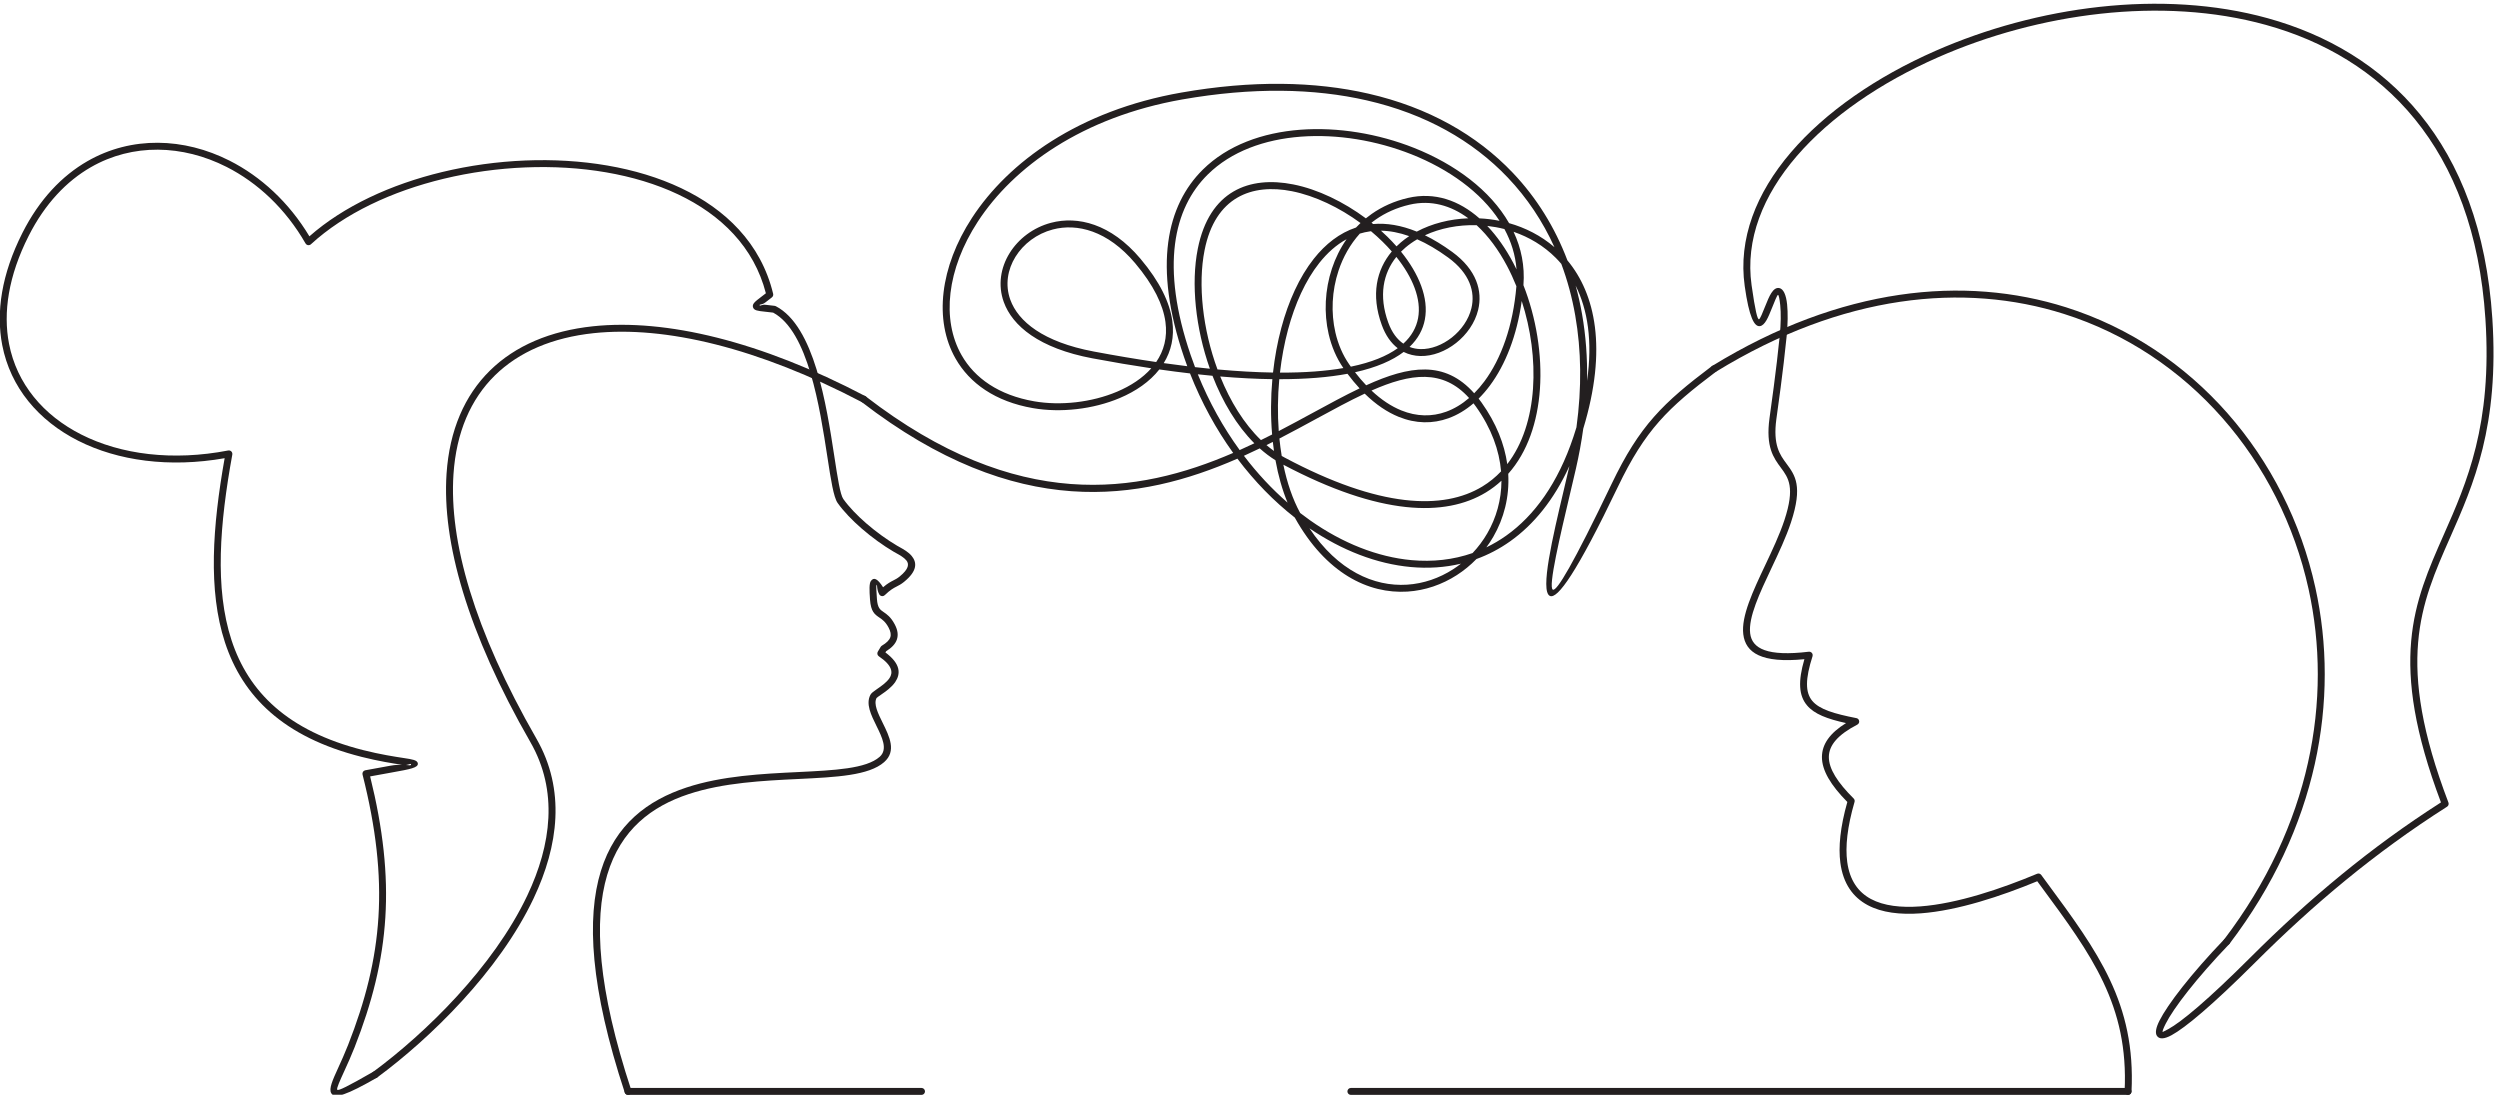 <?xml version="1.0" encoding="UTF-8"?>
<svg version="1.1" viewBox="0 0 4002.1 1752.5" xmlns="http://www.w3.org/2000/svg">
   <g transform="translate(-150.98 -621.51)" fill="#231f20" fill-rule="evenodd">
      <path transform="matrix(.133 0 0 -.133 0 3021.4)" d="m11506 13206c-18.2 14.1-21.6 40.3-7.5 58.5s40.3 21.6 58.5 7.5c1825-1407.2 3273.2-1175 4421.2-679.3-203.9 282.9-380.7 603.7-519.5 957-118.6 13.7-241.8 29.7-369.4 47.8-115.2-147.2-282.9-262.3-475.2-343.8-322-136.6-715.2-179.6-1046.3-121.8-452.5 78.9-761.4 298.6-931.1 596.5-131.2 230.1-178.5 506-144.1 798.9 34.1 290.4 148.6 597.9 341.3 893.8 439.9 675.7 1289 1293 2519.9 1508.9 851.9 149.5 1606.5 135.2 2252.4-12.9 719.3-165 1303.7-496.2 1737.6-952.6 286.3-301 506.8-656.3 657.3-1054.1 336.1-403.6 483.6-1061.7 190.8-2026.3-21.7-158.2-51.2-318.8-88.5-481.6-21.5-93.6-43.5-186.5-66.1-282.2-124.2-526-270.5-1145.2-211.4-1173.5 47-22.5 240.6 298.7 707.1 1272.3 168.9 352.5 323.4 596.1 509.8 807.4 186.2 211.2 403.3 389.4 697.8 611.4 18.4 13.9 44.6 10.3 58.5-8.1s10.2-44.6-8.1-58.5c-290.2-218.7-503.8-393.9-685.5-600-181.6-205.9-332.3-443.7-497.4-788.1-493.2-1029.5-726.6-1355.4-818.2-1311.5-119.8 57.4 34.8 711.7 166.1 1267.5 24 101.5 47.1 199.4 66 281.9l3.1 13.5c-185.5-407.2-430.6-705.5-712.7-905.7-128.5-91.2-264.6-162-406.1-213.4-71.3-73.3-150.4-138.2-235.5-193-178-114.7-382.2-185.7-595.6-199-469.1-29.3-981.2 218.9-1355.5 891-248.7 194.6-482.6 432.6-690.5 709-1170.6-511.3-2651-761-4523.2 682.5zm4550.3-578.9c59.7 26.6 118.6 53.9 176.6 81.7-212.5 212.9-382.6 499.6-503.7 812.4-57.7 5.4-116.5 11.4-176.5 17.9 136-336.5 307.3-642.1 503.6-912zm256.1 120.2c45.3 22.2 90.1 44.7 134.4 67.3-18.3 217.3-17.2 443 2.9 666-191.4 2.5-400.2 13-627.6 32.3 120.2-297.9 285.7-568.3 490.3-765.6zm214.3 108.5c141.5 73.5 277.9 147.6 409.2 219 198.9 108.2 386.6 210.2 563.7 294.9-49 53-97.6 111.5-145.5 175.6-225.6-42.2-497.2-65.5-820.9-65.2-19.3-209-21.6-420.3-6.5-624.3zm449.1 145.9c-141.3-76.9-288.3-156.8-441.3-235.8 7.2-71.1 16.5-141.1 27.9-209.5 11.1-6.4 22.2-12.7 33.4-18.6 1147.7-612.6 1912.7-634 2381.6-349.2 84.4 51.2 159.4 112.5 225.3 182.2-21 250.4-114.7 516.1-302.8 779.9-9.6 13.4-19.3 26.3-29 39-93.9-80.6-195.3-141.3-302-179.8-188.5-67.9-392.4-66.6-598.6 17.2-136.7 55.4-274.3 147.2-409 279.2-182.8-85.6-377.7-191.6-585.5-304.6zm-520.4-276.3c-25.4-12.8-50.9-25.6-76.6-38.4 29.4-25.1 59.5-48.6 90.4-70.6-5.1 36-9.7 72.4-13.8 109zm-157.6-78.1c-62.5-30.2-126-60-190.3-89.1 161.2-212.1 338.1-400.9 525.2-563.7-64 153.9-112.4 326.5-145.4 509.8-66.2 41.2-129.4 89.2-189.5 143zm1281.3 759.5c518.6 236.1 945.3 303.2 1299.9-96 42.7 42.8 83.5 90.3 122.2 142.2 203.6 273.8 346.2 670 385.9 1146.2-33.9 84.6-71.6 166.4-112.8 244.2-102.1 192.9-225.7 361.5-366.2 490.6-221.8 5.9-438.6-36.6-621.9-121.5 105.1-51.2 214.4-117.5 327.8-200.1 296.4-216.2 367.3-472.7 312.7-697.9-38.1-156.9-137.9-297.7-264.9-398-127.3-100.7-282.8-161.2-431.5-157.3-69.5 1.8-137.4 17.4-200.2 49-135.4-102.7-327-187-585.4-244.4 44.4-57.4 89.2-109.6 134.4-157zm1353.3-160.4c11.9-15.3 23.8-31 35.5-47.4 177.7-249.3 275.3-500.7 309.3-741 187.8 242.9 285.7 564.1 309.8 908.3 24.3 347.4-26.3 717.5-135.7 1055.1-58-416.6-195.8-766.1-383.2-1018-42.7-57.5-88.1-109.9-135.7-157zm-114.8 7.3c-315.1 350.3-702.9 298-1174.7 89.7 118.9-111.8 239.5-190.5 358.7-238.9 186.4-75.7 370-77.2 539.2-16.2 97.4 35.2 190.4 91 276.8 165.4zm471.2-912.2c16.1-278.7-52.8-538.8-179.8-758.3-25.5-44-53.3-86.4-83.3-127 82 39.4 161.6 86.2 238.4 140.7 338.9 240.5 623 630.4 809.7 1190.3 12.8 38.4 24.8 76.2 36.2 113.6 65 475.9 58.8 928.2-14.6 1346.3-38 216.7-94 424.1-167.6 621-21.3 25.1-43.5 49.1-66.3 72.1-146.3 146.7-321.8 250.2-508.2 314.1 91.9-196.3 136.3-410.8 118.8-639.6l-0.3-3c152.7-389.2 227.6-835.9 198.5-1250.9-27.4-391.8-147.3-756-381.5-1019.3zm-252-716.5c107.1 185.1 170 401.1 170.5 633.3-56.6-52.4-118.8-99.7-186.8-140.9-488.9-296.9-1274.3-282.1-2438.4 333.4 44.4-216.3 111.8-414.8 202.4-581 39.1-30.3 78.6-59.5 118.4-87.6 391.5-275.9 813.3-442.8 1222.1-480 253.3-23 501.6 3.8 734.8 85.3 67.4 71.5 127 151.1 177 237.5zm-411.1-432.3c32.3 20.8 63.7 43.1 94 66.9-194.4-46.4-396.8-59-602.2-40.4-409.2 37.2-829.7 199-1221.2 466.1 342.6-511.7 775.7-703.4 1174-678.5 198.6 12.4 389.1 78.7 555.4 185.9zm-2168 2367.4c20.3 183.8 53.6 364.9 99.7 537 86.1 321.3 217 612.4 391.5 832.9 141 178.2 310.5 310.4 507.8 375.6 17.4 18.7 35.5 36.8 54.2 54.4-253.7 186-546.2 327.2-825.8 382.8-481 95.5-923.7-68.1-1051.1-709.7-82.4-414.6-22.2-953.7 155.4-1435.5 244.1-22.2 466.3-34.3 668.3-37.5zm180.4 515.4c-44.4-165.6-76.7-339.6-96.7-516.2 299.5-1 552.2 18.6 763.1 54.8-83.5 120.6-142.7 260.3-177.1 409-58.5 252.7-45.7 532.5 39.9 789.8 41.4 124.5 100 243.9 175.8 352.4-123.1-67.4-232.9-165.6-328.9-286.9-166.9-210.9-292.7-491.6-376.1-802.9zm987.1 1184.1c-42-5.8-82.8-14.9-122.5-26.9-116.8-129.5-202.1-282.9-256.4-446-80.7-242.7-92.8-506.6-37.6-745 32.4-140.1 88-271.1 166.4-383.4l19.4-27.3c249.2 51.4 433.9 128.1 564.1 222.2-78.5 60.2-145.3 151.4-191.9 279.4-132.5 364.1-63.5 665.3 120.8 884.9-34.9 39.9-72 79.1-111 117.4-44.2 43.4-90.8 85.7-139.4 126.3zm37.9 88.2c160.5 13.6 335.5-13.9 524.9-91.2 180.5 96.5 396.2 151.8 620.2 160.2-208.5 154.7-448.3 223.9-706.8 164.1-155.8-36.1-291.5-98-407.3-179-17.5-12.2-34.5-24.9-51.1-37.9zm901.9-402.7c-130.2 94.9-254.2 167.1-372 218.9-51.2-29.9-98.9-63.4-142.4-100.5-18.2-15.5-35.6-31.7-52.2-48.4 215-265.5 335.9-557.3 287.2-816.1-22.5-119.8-81.5-232-184.6-330.5 42.1-16.5 86.3-24.8 131.3-26 129-3.4 265.2 50.2 377.9 139.3 113.2 89.5 201.9 214.1 235.5 352.4 47.2 194.7-16.9 418.5-280.7 610.9zm-468.2 257.1c-120.2 42.8-233.4 63.7-339.8 65.4 26.7-24 52.7-48.4 78-73.2 38.3-37.6 74.8-76.2 109.3-115.4 16.7 16.5 34 32.5 52.1 47.8 31.5 26.9 65.1 52.1 100.4 75.4zm-251.7-1041.2c43.7-120.1 107.2-202.2 181.3-253 99.7 90.9 156.3 194.9 177.3 306.3 43.2 230-66.3 493.7-261.5 737.9-158.6-197.5-215.3-466.4-97.1-791.2zm1096.8 1255.1c80.8-3.7 162-13.6 242.4-29.8-225.2 346.5-612.6 622.9-1058.7 800.1-421.3 167.4-894.5 246.3-1333.7 213-436.1-33.1-837.7-177.1-1119.5-455.2-412.6-407.2-570.3-1106.1-206.2-2172.7 16.8-49.3 34.4-97.9 52.7-146 60.7-6.9 120.4-13.4 178.8-19.2-172.2 486.1-228.8 1024.9-145.7 1442.8 139.3 701.3 623.2 880.1 1149.1 775.6 296.9-58.9 607.2-210.1 874-408.4 22.9 18.7 46.7 36.7 71.3 53.9 124.5 87 269.9 153.5 436.4 192 321.4 74.4 614.4-30.5 859.1-246.1zm357.3-57.6c196.3-55.4 384.3-150.5 545.7-289.3-141 311.9-329 593.4-561.5 837.9-422.8 444.6-993.1 767.4-1695.9 928.7-635.1 145.7-1378.5 159.4-2219.4 11.9-1205.6-211.4-2035.6-813.5-2464.3-1472-185.4-284.8-295.5-579.9-328.2-857.9-32.3-275.6 11.5-534 133.6-748.3 157.6-276.5 447-481 873-555.3 316.5-55.2 692-14.2 999.6 116.2 163 69.1 306.5 163.3 410.9 281.2-222.8 33.1-458.9 72.8-709.2 119.9-641.8 120.7-962.7 390.3-1066.4 677.4-73.3 203.2-38 414.2 69.8 588.4 106.7 172.6 285.1 309.2 498.9 365.5 320.2 84.3 719.5-10.1 1075.5-431.7 235.9-279.4 353.8-530 384.1-749.6 26.8-194.3-14.4-364-103-507.8 97.2-13.7 191.5-26.1 283.2-37.2-13.2 35.8-26.1 71.8-38.5 108.2-376.3 1102.3-207.6 1830.3 226.8 2259 296.9 293 717.1 444.4 1171.8 479 451.4 34.2 937.7-46.8 1370.6-218.8 492.4-195.7 916.1-509.3 1142.9-905.4zm-56.1-71.1c-68.3 17.5-137.6 30-206.9 37.8 118.1-124.3 223-274.9 311.9-442.9 14-26.3 27.5-53.1 40.6-80.2-13.3 172.2-64.3 334.7-145.6 485.3zm994.5-1827.2c68.7 481 6 859.4-137.4 1146.3 31-112.2 56.9-227.3 77.5-345 44.8-255.5 65.1-523.4 59.9-801.3zm-5938.8 353.3c267.1-50.2 517.8-92.3 752.7-126.8 92.4 134.5 137.1 296 111.3 483.3-28.3 204.7-140.3 440.8-365.2 707.2-331.6 392.6-698.5 481.8-990.5 405-192.9-50.8-353.4-173.6-449.4-328.7-94.9-153.5-126.3-338.8-62.2-516.5 94.5-261.8 395.6-509.2 1003.3-623.5"/>
      <path transform="matrix(.133 0 0 -.133 0 3021.4)" d="m5629.6 5144.9c20.03 11.45 45.54 4.5 56.99-15.53 11.45-20.02 4.5-45.54-15.52-56.98-360.1-206.36-507.78-258.23-549.27-185.82-30.61 53.4 16.31 156.23 84.91 306.64 35.42 77.61 77.21 169.2 118.15 273.34 208.25 529.72 333.28 1020.9 365.46 1540.3 32.2 519.84-28.46 1069.1-191.57 1714.9-5.58 22.36 8.02 45.04 30.39 50.62l4.92 0.93c115.39 21.45 216.84 39.65 299.23 54.4 56.48 10.12 103.28 12.12 140.46 11.26-111.89 17.06-282.04 43.68-486.16 95.23-946.07 239.01-1432.9 731.48-1644.8 1378.3-205.05 626.2-149.45 1394.8-3.77 2216.7-665.77-117.2-1285.2-31.5-1762.6 210.1-239.22 121.1-442.98 281.3-599.33 474.9-156.78 194.1-265.83 421.5-315.1 676.4-76.06 393.3-9.55 851.3 243.77 1351.9 204.01 403.1 476.26 686.4 782.21 862 264.98 152.1 555.16 223.3 848.19 221.4 292.38-1.8 587.26-76.3 862.41-215.6 375.25-189.9 714.33-500.2 960.68-910.6 411.9 362.9 980.77 625.5 1599.2 774.3 648.37 156 1351.9 187.2 1986.5 78.1 637.83-109.7 1207-361.3 1582.9-770.4 196.8-214.3 340.4-471.5 413.2-774 4-16.6-2.6-33.3-15.5-43-34.4-27.2-58.5-45.5-78.7-61-42.7-32.6-73-18.9-68.4-33.8 4.2-14 21.6 11.2 72.8 5.7 28.2-3 62.3-6.7 108.2-12.6 5-0.6 9.7-2.1 13.9-4.3 463.8-240.6 608.5-1184.2 703.7-1804.5 40.1-261.6 71.1-463.8 108.6-516.3 69.5-97.3 167.2-198.2 274.5-291.5 121-105.1 253.6-200.2 372.1-269.9 6.1-3.6 16.9-9.6 28.6-16l3-1.9c47.6-26.4 107.2-59.9 145.7-107.3 62.4-77 70.7-177.9-93.5-311.1-34.3-27.8-60.8-41.4-88.6-55.6-36.4-18.6-75.5-38.6-143.6-104.3-16.6-16-43-15.5-59 1.1-2.4 2.6-4.4 5.3-6.1 8.2-36 62.7-20.9 130.7-32.9 113.4v-0.1c-6.2-9-2.5-73.3 4.4-168.9 7.7-107.4 38.6-128.4 78.6-155.6 40.7-27.8 88.4-60.2 135.1-148 36.3-68.2 45.5-128.4 25.9-184.9-18.2-52.1-60.4-97.3-128.3-139.2l-9.2-15.3c187.9-139.1 183.5-259.05 118.2-355.89-43.8-64.87-115.9-114.59-170.6-152.28-29.1-20.05-52.1-35.95-54.4-40.34-37.5-72.52 17.4-183.74 73.4-297.47 83-168.33 168.3-341.38 18.8-473.23v-0.17c-184-162.26-575.5-181.31-1035.2-203.64-420.6-20.42-899.92-43.72-1317.5-181.5-885.99-292.34-1500.6-1112.3-690.97-3565.8 7.21-21.92-4.71-45.54-26.62-52.75-21.93-7.22-45.55 4.7-52.76 26.62-830.91 2518.2-183.55 3365.2 744.22 3671.4 427.6 141.09 913.32 164.7 1339.7 185.4 443.7 21.57 821.6 39.94 983.9 183.08l0.1-0.09c101.6 89.72 30.6 233.76-38.5 373.87-65.4 132.85-129.5 262.77-72.7 372.59 11.8 22.86 42.5 44.03 81.2 70.71 48.9 33.73 113.5 78.24 148.6 130.4 43.9 64.99 37.9 150.88-127.9 262.78-18.2 12.3-23.9 36.9-12.4 56l33.3 55.6c3.5 6.6 8.8 12.4 15.7 16.4 55.7 33.1 89.1 65.7 101.1 100.4 11.4 32.6 4 71.2-20.9 118.2-37.1 69.8-75.5 95.9-108.4 118.3-58.7 40-104.2 70.9-114.8 218.6-8.1 113.3-10.7 192.2 10.4 222.5 34.8 49.9 79.6 30.8 147-75 54.3 46.9 90.8 65.6 125.2 83.2 23.6 12 46.2 23.5 73.9 46 113.3 92 115.3 152.1 81.4 193.9-28.7 35.4-80 64.3-121.3 87.1l-2.9 1.5c-9.8 5.4-19 10.5-30.6 17.3-122.7 72.3-259.8 170.5-384.4 278.8-112 97.4-214.4 203.2-287.9 306.1-49.2 69-81.6 279.6-123.4 552.3-92.1 600.8-232.1 1513.3-653.3 1739.6-35.7 4.5-70 8.2-98.7 11.2-87.5 9.4-131.7 14.1-143.6 53.1-12.4 40.5 24 68.3 97.5 124.4 17.6 13.4 37.7 28.7 57.4 44.1-71 276.5-205.3 512.9-387.22 710.9-362.53 394.7-914.94 637.9-1535.5 744.7-623.87 107.3-1315.6 76.6-1953.2-76.8-623.83-150.1-1195.2-417.6-1599-788-2.59-2.6-5.55-4.9-8.88-6.8-20.02-11.4-45.54-4.5-56.99 15.5-239.88 418-577.35 732.6-951.87 922.1-263.94 133.6-546.08 205.1-825.18 206.8-278.42 1.8-554.28-65.9-806.37-210.6-292.4-167.8-553.1-439.6-749.22-827.1-244.38-482.9-308.95-922.7-236.25-1298.7 46.6-240.9 149.76-456.1 298.1-639.7 148.78-184.2 343.22-337 571.91-452.7 475.72-240.8 1099-321.2 1768.8-191.7 4.89 0.9 10.01 0.9 15.18 0 22.64-4 37.7-25.7 33.65-48.3-151.35-832.3-214.31-1610-9.48-2235.5 202.97-619.73 672.1-1092.3 1585.6-1323.1 206.97-52.28 379.76-78.6 489.95-95.38 101.34-15.43 159.94-24.41 166.54-62.96 9.03-52.84-87.54-70.16-316.34-111.16-69.41-12.41-153.21-27.45-257.49-46.72 157.11-635.53 215.13-1180 183.1-1697-32.76-529.04-159.7-1028.2-371.01-1565.7-40.81-103.85-83.74-197.91-120.11-277.62-57.98-127.1-97.62-214.01-88.16-230.52 10.47-18.29 128 40.76 435.28 216.85zm391.9 3691.3c42.93-3.68 63.02-7.98 60.52 6.55-2.8 16.4-21.69-2.44-60.52-6.55"/>
      <path transform="matrix(.133 0 0 -.133 0 3021.4)" d="m26791 4905.5c-1-22.99-20.6-40.77-43.6-39.68-22.9 1.08-40.7 20.61-39.6 43.6 50.4 1033.5-398.7 1642.7-1001.3 2459.9l-50.1 68.08c-432.8-179.15-957.1-353.43-1401.2-386.3-246.8-18.25-469.9 7.17-640.9 99.24-175 94.24-294.3 256.11-327.9 508.81-25.1 189.13-1.5 429.88 84 732.25-198.4 201.01-307.4 379.43-305.7 543.83 1.6 150.31 93.1 283.82 290 405.89-224.9 49.76-382 107.5-470.8 214.45-97.5 117.38-108.5 285.58-30.4 554.37-515.4-50.9-708.6 76.5-735.6 300.8-26.1 216.4 116.2 518 264.8 832.6 85.4 181 172.9 366.4 230.1 539.6 131 397.3 48.4 509-41.9 631.2-88.9 120.2-184.5 249.5-137.3 597.2l1.1 7.7c9.7 69 82.6 582.1 122.5 987.4 13.7 139.9 15.3 270 5.5 365-7.8 74.5-17.1 121.7-26.7 123.4h-0.1c-9.1 1.6-42.5-82.1-75.6-165-40.6-101.7-80.9-202.5-141.9-211.1-67.3-9.5-129.9 104.1-183.1 481.3-160.8 1138.4 874.1 2207.1 2295.6 2831.9 609.4 267.8 1290.2 454.4 1978 529.8 688.3 75.6 1383.9 39.8 2022.3-137.1 1425-394.8 2563.7-1489.8 2702.7-3614.5 84.6-1294.1-226.6-1998.4-507.7-2634.6-356.9-807.5-664.4-1503.4-20.7-3191.3 7.5-19.93-1.1-42.07-19.5-51.78-434-276.37-835.7-570-1216.6-881.96-381.7-312.64-741.5-642.96-1091.2-992.23-516.1-515.3-840.4-784.46-1005.2-874.11-91.2-49.69-149.5-49.21-176.9-7.01-22.6 34.93-11.3 97.46 31.1 181.48 98.9 196.25 376.5 558.64 780.3 980.37 16 16.59 42.4 17.11 58.9 1.14 16.6-15.96 17.2-42.37 1.2-58.96-397.9-415.56-670.2-770.09-766-960.13-28.3-56.2-40.8-90.38-35.6-98.5 0.6-0.83 22.1 10.21 67.2 34.77 158.5 86.29 476 350.65 986.2 860.06 352.3 351.87 714.1 684.1 1097.1 997.78 374.6 306.88 770.6 596.84 1199 871.07-639.9 1696.8-327.8 2403.7 34.2 3222.9 277.3 627.4 584.2 1322 500.9 2595.8-136.1 2081.5-1249.1 3153.6-2641.6 3539.4-627.8 173.9-1312.7 208.9-1991.3 134.5-678.9-74.5-1351.2-258.8-1953.1-523.3-1389.2-610.6-2401.6-1647.1-2246.7-2744.1 44.4-314.3 70.9-412.6 89-410.1 13.1 1.9 44.4 80.2 76 159.2 45.7 114.5 91.9 230.1 167.7 216.6 51.6-9.4 83.3-84.2 95-197.2 10.4-100.1 8.9-236.2-5.5-381.7-40.2-408.3-113-921.6-122.8-990.6l-1.1-7.6c-42.6-314.2 42.5-429.2 121.6-536.3 103.9-140.4 198.8-268.9 54.3-707-58.3-177-147.2-365.3-234-549-143.2-303.5-280.5-594.3-257.3-787.2 22.1-182.9 205-281.2 706.2-220.7 5.8 0.6 11.8 0.1 17.7-1.8 21.9-7 33.9-30.5 26.9-52.4-88.2-274.37-88.1-435.26-3.7-536.82 86.5-104.14 266-156.14 532-208.37 12-2.43 22.9-10.1 29-21.89 10.6-20.47 2.5-45.63-17.9-56.17-234.2-121.07-341.6-247.83-343-387.81-1.5-144.19 105.2-309.25 298.6-501.53 10.4-10.4 15-26.02 10.6-41.15-87.6-301.85-112.5-538.86-88.1-721.97 29.5-222.67 133.1-364.45 284.7-446.1 155.7-83.82 363.4-106.62 595.5-89.45 443.7 32.85 973.2 211.84 1405.2 392.66 17.4 7.22 38.1 1.95 49.7-13.88l69.6-94.52c612.5-830.77 1069.1-1450.1 1017.2-2513.2"/>
      <path transform="matrix(.133 0 0 -.133 0 3021.4)" d="m5675 5075c-18.57-13.61-44.7-9.59-58.31 8.99-13.62 18.57-9.59 44.69 8.99 58.31 627.13 462.46 1446.6 1257.9 1856.5 2123.9 289.65 611.87 373.87 1258.8 36.85 1845.8-761.95 1327.2-1063.4 2411.6-1009.2 3228 35.1 528.3 218.75 945.4 522.96 1244.5 303.79 298.6 726.79 478.4 1241.2 532.8 872.8 92.3 2011.4-177.4 3277.2-841.3 20.3-10.6 28.2-35.8 17.6-56.2-10.6-20.3-35.8-28.2-56.2-17.6-1250.6 656-2372.7 922.8-3230 832.2-495.21-52.4-901.2-224.3-1191.2-509.3-289.55-284.7-464.49-683.5-498.15-1190.4-53.2-800.8 245.13-1869.1 998.43-3181.2 352.91-614.66 266.66-1288-33.9-1922.9-416.7-880.25-1247.3-1687.1-1882.6-2155.6"/>
      <path transform="matrix(.133 0 0 -.133 0 3021.4)" d="m21788 13569c-19.6-11.9-45.3-5.7-57.3 13.9-12 19.7-5.8 45.3 13.9 57.3 1552.2 952.1 3034.6 1092.5 4257.9 705.4 765.4-242.2 1429.1-691 1944.7-1276.8 515.4-585.4 883-1307.9 1056.7-2097.9 296.2-1347.2 28.2-2890.9-1033.1-4286-13.9-18.31-40-21.88-58.3-8.01-18.3 13.89-21.9 40.01-8 58.32 1045 1373.7 1309.1 2892.8 1017.7 4218.1-170.5 775.9-531.6 1485.4-1037.7 2060.3-505.8 574.6-1156.7 1014.8-1907.1 1252.3-1201.8 380.3-2660 241.2-4189.4-696.9"/>
      <path transform="matrix(.133 0 0 -.133 0 3021.4)" d="m8694.4 4865.7c-23.09 0-41.81 18.72-41.81 41.81s18.72 41.81 41.81 41.81h3532.6c23.1 0 41.8-18.72 41.8-41.81s-18.7-41.81-41.8-41.81h-3532.6"/>
      <path transform="matrix(.133 0 0 -.133 0 3021.4)" d="m26749 4949.3c23.1 0 41.8-18.72 41.8-41.81s-18.7-41.81-41.8-41.81h-9354.1c-23.1 0-41.8 18.72-41.8 41.81s18.7 41.81 41.8 41.81h9354.1"/>
   </g>
</svg>
